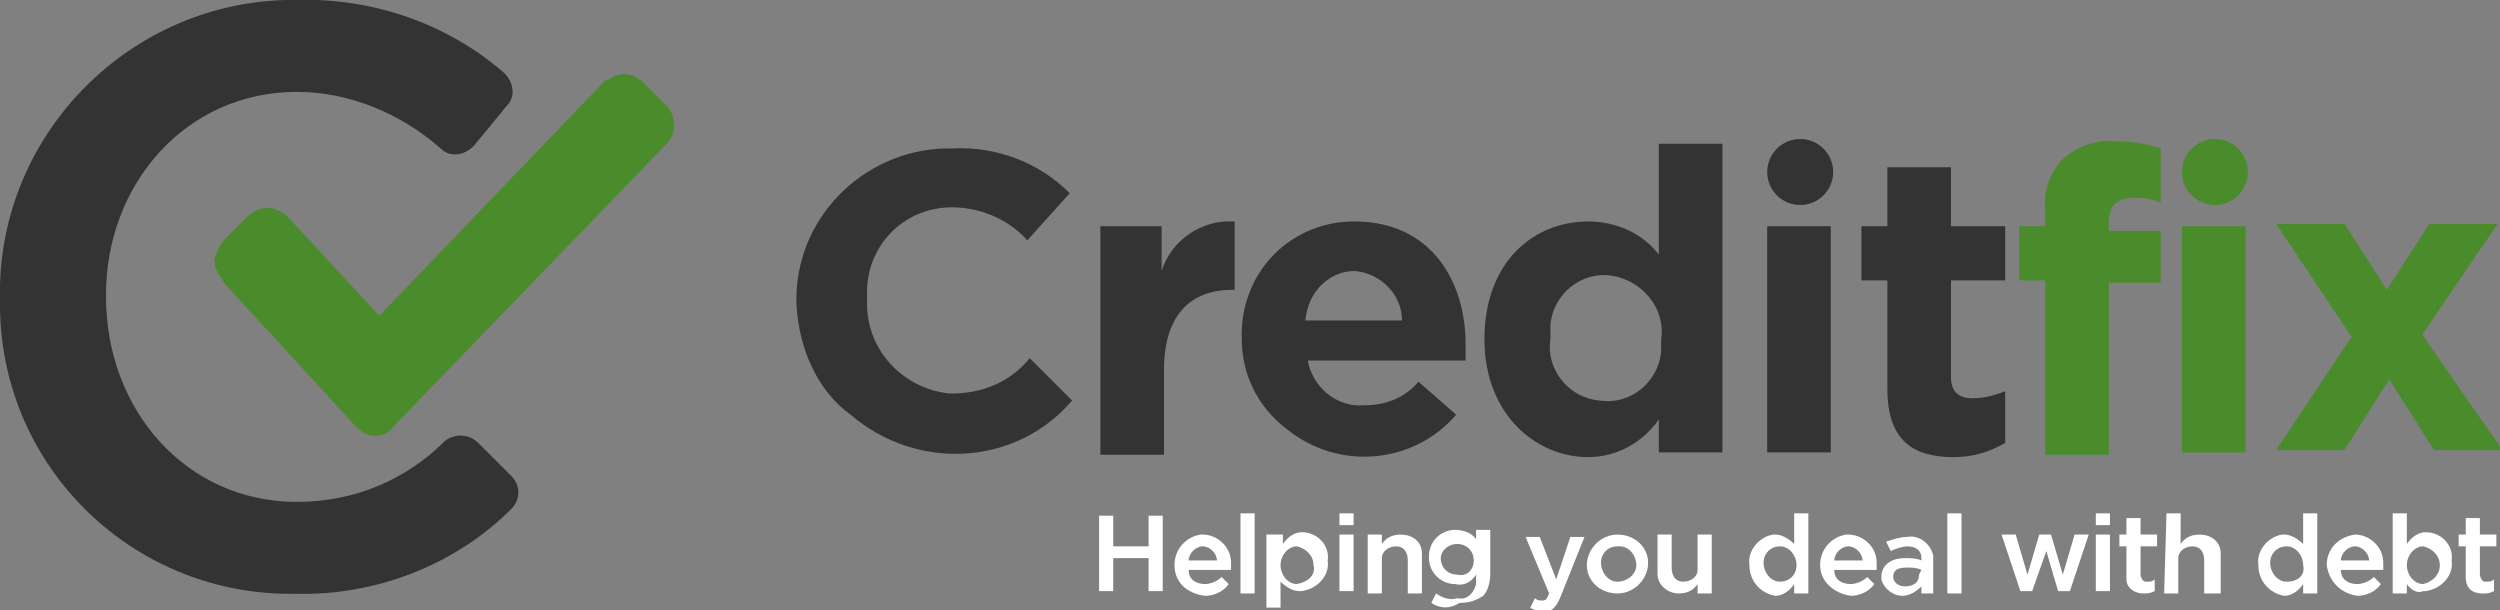 <?xml version="1.0" encoding="utf-8"?>
<!-- Generator: Adobe Illustrator 23.0.6, SVG Export Plug-In . SVG Version: 6.00 Build 0)  -->
<svg version="1.1" id="Layer_1" xmlns="http://www.w3.org/2000/svg" xmlns:xlink="http://www.w3.org/1999/xlink" x="0px" y="0px"
	 viewBox="0 0 106.1 25.9" style="enable-background:new 0 0 106.1 25.9;" xml:space="preserve">
<rect x="0" y="0" width="106.1" height="25.9" fill="#808080" stroke="none"/>
<style type="text/css">
	.st0{fill:#333333;}
	.st1{fill:#4A8B2C;}
	.st2{fill:#FFFFFF;}
</style>
<g id="Group_2" transform="translate(123.9 225.1)">
	<path id="Path_1" class="st0" d="M-123.9-212.3L-123.9-212.3c-0.2-6.9,5.3-12.6,12.1-12.8c0.2,0,0.3,0,0.5,0c3.2-0.1,6.4,1,8.8,3.1
		c0.4,0.4,0.5,1,0.1,1.4c0,0,0,0,0,0l-1.4,1.7c-0.4,0.4-1,0.5-1.4,0.1c-1.7-1.5-3.9-2.4-6.1-2.4c-4.7,0-8.1,3.9-8.1,8.6v0.1
		c0,4.8,3.4,8.7,8.1,8.7c2.4,0,4.6-0.9,6.3-2.6c0.4-0.3,1-0.3,1.4,0.1l1.4,1.4c0.4,0.4,0.4,1,0,1.4c0,0,0,0,0,0
		c-2.4,2.4-5.8,3.7-9.2,3.6c-6.8,0.1-12.4-5.3-12.5-12.1C-123.9-212-123.9-212.2-123.9-212.3z"/>
</g>
<path id="Path_2" class="st1" d="M28.3,4.5l-1-1c-0.4-0.4-1-0.5-1.5-0.1h-0.1l-9.6,10l-3.8-4.1l-0.1-0.1c-0.5-0.5-1.2-0.5-1.7,0
	c0,0,0,0,0,0l-1,1c-0.2,0.2-0.3,0.5-0.4,0.8c0,0.3,0.1,0.6,0.3,0.8L9.5,12l5.6,6.1c0.2,0.2,0.5,0.4,0.8,0.4c0.3,0,0.6-0.1,0.8-0.4
	L28.2,6.2c0.2-0.2,0.4-0.5,0.4-0.8C28.6,5,28.5,4.7,28.3,4.5z"/>
<path id="Path_3" class="st0" d="M33.8,12.9L33.8,12.9c-0.1-3.6,2.8-6.5,6.3-6.6c0.1,0,0.2,0,0.3,0c1.9-0.1,3.7,0.6,5,1.9l-1.8,2
	c-0.8-0.9-2-1.4-3.2-1.4c-2.1,0-3.7,1.7-3.6,3.8c0,0,0,0.1,0,0.1v0c-0.1,2.1,1.5,3.8,3.5,4c0,0,0.1,0,0.1,0c1.3,0,2.5-0.5,3.3-1.5
	l1.8,1.8c-2.4,2.8-6.6,3-9.4,0.6C34.7,16.6,33.9,14.8,33.8,12.9L33.8,12.9z"/>
<path id="Path_4" class="st0" d="M46.6,9.6h2.7v1.9c0.4-1.3,1.7-2.2,3.1-2.1v2.9h-0.1c-1.8,0-2.9,1.1-2.9,3.4v3.6h-2.7V9.6z"/>
<path id="Path_5" class="st0" d="M52.7,14.4L52.7,14.4c-0.1-2.7,1.9-4.9,4.6-5c0.1,0,0.1,0,0.2,0c3.2,0,4.7,2.5,4.7,5.2
	c0,0.2,0,0.5,0,0.7h-6.7c0.2,1.1,1.2,2,2.4,1.9c0.9,0,1.7-0.3,2.3-1l1.6,1.4c-1.8,2.1-5,2.4-7.2,0.6C53.4,17.3,52.7,15.9,52.7,14.4
	L52.7,14.4z M59.5,13.6c0-1.1-0.9-2-2-2.1c-1.1,0-2,0.9-2.1,2.1H59.5z"/>
<path id="Path_6" class="st0" d="M63,14.4L63,14.4c0-3.3,2.1-5,4.4-5c1.2,0,2.3,0.5,3,1.4V6.1h2.7v13.1h-2.7v-1.4
	c-0.7,1-1.8,1.6-3,1.6C65.2,19.4,63,17.6,63,14.4z M70.5,14.4L70.5,14.4c0.2-1.3-0.8-2.5-2.1-2.7c-1.3-0.2-2.5,0.8-2.6,2.1
	c0,0.2,0,0.4,0,0.6v0c-0.2,1.3,0.8,2.5,2.1,2.6c1.3,0.2,2.5-0.8,2.6-2.1C70.5,14.8,70.5,14.6,70.5,14.4z"/>
<rect id="Rectangle_1" x="75" y="9.6" class="st0" width="2.7" height="9.6"/>
<path id="Path_7" class="st0" d="M80.1,16.5v-4.6h-1.1V9.6h1.1V7.1h2.7v2.5h2.3v2.3h-2.3V16c0,0.6,0.3,0.9,0.9,0.9
	c0.5,0,0.9-0.1,1.4-0.3v2.2c-0.7,0.4-1.4,0.6-2.2,0.6C81.2,19.4,80.1,18.7,80.1,16.5z"/>
<path id="Path_8" class="st1" d="M86.8,11.9h-1.1V9.6h1.1V9c-0.1-0.9,0.2-1.7,0.8-2.3C88.2,6.2,89,5.9,89.8,6c0.7,0,1.3,0.1,1.9,0.3
	v2.3c-0.4-0.2-0.8-0.2-1.2-0.2c-0.6,0-1,0.3-1,1v0.4h2.2v2.2h-2.2v7.3h-2.7L86.8,11.9L86.8,11.9z"/>
<rect id="Rectangle_2" x="92.6" y="9.6" class="st1" width="2.7" height="9.6"/>
<path id="Path_9" class="st1" d="M99.8,14.3l-3.2-4.8h2.9l1.8,2.8l1.8-2.8h2.9l-3.2,4.7l3.4,4.9h-2.9l-1.9-3l-1.9,3h-2.9L99.8,14.3z
	"/>
<circle id="Ellipse_1" class="st0" cx="76.4" cy="7.3" r="1.4"/>
<circle id="Ellipse_2" class="st1" cx="94" cy="7.3" r="1.4"/>
<g id="Group_3" transform="translate(170.546 246.887)">
	<path id="Path_10" class="st2" d="M-123.9-225h0.6v1.3h1.5v-1.3h0.6v3.2h-0.6v-1.4h-1.5v1.4h-0.6V-225z"/>
	<path id="Path_11" class="st2" d="M-120.7-222.9L-120.7-222.9c0-0.7,0.5-1.2,1.1-1.3c0,0,0,0,0.1,0c0.6,0,1.2,0.5,1.2,1.2
		c0,0,0,0.1,0,0.1c0,0.1,0,0.1,0,0.2h-1.8c0,0.4,0.3,0.6,0.7,0.6c0.2,0,0.5-0.1,0.7-0.3l0.3,0.3c-0.2,0.3-0.6,0.5-1,0.5
		C-120.2-221.7-120.7-222.2-120.7-222.9C-120.7-222.9-120.7-222.9-120.7-222.9z M-118.9-223.1c0-0.3-0.3-0.6-0.6-0.6
		c-0.3,0-0.6,0.3-0.6,0.6H-118.9z"/>
	<path id="Path_12" class="st2" d="M-117.9-225.1h0.6v3.4h-0.6V-225.1z"/>
	<path id="Path_13" class="st2" d="M-116.7-224.2h0.6v0.4c0.2-0.3,0.5-0.5,0.8-0.5c0.7,0,1.2,0.6,1.1,1.2c0,0,0,0,0,0v0
		c0.1,0.6-0.4,1.2-1.1,1.3c0,0,0,0-0.1,0c-0.3,0-0.6-0.2-0.8-0.4v1.1h-0.6V-224.2z M-114.8-222.9L-114.8-222.9
		c0-0.4-0.3-0.7-0.7-0.8c0,0,0,0,0,0c-0.4,0-0.7,0.4-0.7,0.8c0,0,0,0,0,0v0c0,0.4,0.3,0.8,0.7,0.8c0,0,0,0,0,0
		C-115-222.2-114.7-222.5-114.8-222.9L-114.8-222.9z"/>
	<path id="Path_14" class="st2" d="M-113.7-225.1h0.6v0.5h-0.6V-225.1z M-113.7-224.2h0.6v2.4h-0.6V-224.2z"/>
	<path id="Path_15" class="st2" d="M-112.5-224.2h0.6v0.4c0.2-0.3,0.5-0.4,0.8-0.4c0.5,0,0.9,0.3,0.9,0.8c0,0,0,0.1,0,0.1v1.6h-0.6
		v-1.4c0-0.4-0.2-0.6-0.5-0.6c-0.3,0-0.6,0.2-0.6,0.5c0,0,0,0,0,0.1v1.4h-0.6L-112.5-224.2L-112.5-224.2z"/>
	<path id="Path_16" class="st2" d="M-109.8-221.3l0.2-0.4c0.3,0.2,0.6,0.3,0.9,0.2c0.4,0.1,0.7-0.2,0.8-0.6c0-0.1,0-0.1,0-0.2v-0.2
		c-0.2,0.3-0.5,0.5-0.9,0.4c-0.6,0-1.1-0.5-1.1-1.1c0,0,0,0,0-0.1v0c0-0.6,0.5-1.1,1.1-1.1c0.3,0,0.7,0.1,0.9,0.4v-0.4h0.6v1.9
		c0,0.3-0.1,0.7-0.3,0.9c-0.3,0.2-0.6,0.3-1,0.3C-109.1-221-109.5-221.1-109.8-221.3z M-108-223.1L-108-223.1c0-0.4-0.3-0.7-0.7-0.7
		c0,0,0,0,0,0c-0.4,0-0.7,0.3-0.7,0.6c0,0,0,0,0,0v0c0,0.4,0.3,0.7,0.7,0.7c0,0,0,0,0,0C-108.3-222.4-108-222.7-108-223.1z"/>
	<path id="Path_17" class="st2" d="M-105.6-221.1l0.2-0.4c0.1,0.1,0.2,0.1,0.3,0.1c0.2,0,0.2-0.1,0.3-0.3l-1-2.4h0.6l0.7,1.8
		l0.6-1.8h0.6l-1,2.5c-0.2,0.5-0.4,0.7-0.8,0.7C-105.3-221-105.5-221-105.6-221.1z"/>
	<path id="Path_18" class="st2" d="M-103.2-222.9L-103.2-222.9c0-0.7,0.6-1.3,1.3-1.3c0,0,0,0,0,0c0.7,0,1.3,0.5,1.3,1.2
		c0,0,0,0,0,0v0c0,0.7-0.6,1.3-1.3,1.3S-103.2-222.2-103.2-222.9L-103.2-222.9z M-101.1-222.9L-101.1-222.9c0-0.4-0.3-0.8-0.7-0.8
		c0,0,0,0-0.1,0c-0.4,0-0.7,0.3-0.7,0.7c0,0,0,0,0,0v0c0,0.4,0.3,0.8,0.7,0.8c0,0,0,0,0,0C-101.5-222.2-101.1-222.5-101.1-222.9
		C-101.1-222.9-101.1-222.9-101.1-222.9L-101.1-222.9z"/>
	<path id="Path_19" class="st2" d="M-100.2-222.6v-1.6h0.6v1.4c0,0.4,0.2,0.6,0.5,0.6c0.3,0,0.6-0.2,0.6-0.5c0,0,0,0,0-0.1v-1.4h0.6
		v2.5h-0.6v-0.4c-0.2,0.3-0.5,0.4-0.8,0.4c-0.5,0-0.9-0.4-0.9-0.8C-100.2-222.5-100.2-222.6-100.2-222.6z"/>
	<path id="Path_20" class="st2" d="M-96.3-222.9L-96.3-222.9c-0.1-0.6,0.4-1.2,1-1.3c0,0,0.1,0,0.1,0c0.3,0,0.6,0.2,0.8,0.4v-1.3
		h0.6v3.4h-0.6v-0.4c-0.2,0.3-0.5,0.5-0.8,0.5C-95.8-221.7-96.3-222.2-96.3-222.9C-96.3-222.9-96.3-222.9-96.3-222.9z M-94.3-222.9
		L-94.3-222.9c0-0.4-0.3-0.8-0.7-0.8c0,0,0,0,0,0c-0.4,0-0.7,0.3-0.7,0.7c0,0,0,0,0,0v0c0,0.4,0.3,0.8,0.7,0.8c0,0,0,0,0,0
		C-94.6-222.2-94.3-222.5-94.3-222.9L-94.3-222.9z"/>
	<path id="Path_21" class="st2" d="M-93.3-222.9L-93.3-222.9c0-0.7,0.5-1.2,1.1-1.3c0,0,0,0,0.1,0c0.6,0,1.2,0.5,1.2,1.2
		c0,0,0,0.1,0,0.1c0,0.1,0,0.1,0,0.2h-1.8c0,0.4,0.3,0.6,0.7,0.6c0.2,0,0.5-0.1,0.7-0.3l0.3,0.3c-0.2,0.3-0.6,0.5-1,0.5
		C-92.7-221.7-93.3-222.2-93.3-222.9C-93.3-222.9-93.3-222.9-93.3-222.9z M-91.5-223.1c0-0.3-0.3-0.6-0.6-0.6
		c-0.3,0-0.6,0.3-0.6,0.6H-91.5z"/>
	<path id="Path_22" class="st2" d="M-89-221.7v-0.3c-0.2,0.2-0.5,0.4-0.8,0.4c-0.4,0-0.8-0.3-0.9-0.7c0,0,0,0,0-0.1v0
		c0-0.5,0.4-0.8,1-0.8c0.2,0,0.5,0,0.7,0.1v-0.1c0-0.3-0.2-0.5-0.6-0.5c-0.2,0-0.5,0.1-0.7,0.2l-0.2-0.4c0.3-0.1,0.6-0.2,0.9-0.2
		c0.5-0.1,1,0.3,1.1,0.8c0,0.1,0,0.2,0,0.2v1.4L-89-221.7L-89-221.7z M-89-222.7c-0.2-0.1-0.4-0.1-0.6-0.1c-0.4,0-0.6,0.1-0.6,0.4v0
		c0,0.2,0.2,0.4,0.5,0.4c0.4,0,0.6-0.2,0.6-0.5L-89-222.7z"/>
	<path id="Path_23" class="st2" d="M-87.9-225.1h0.6v3.4h-0.6V-225.1z"/>
	<path id="Path_24" class="st2" d="M-85.6-224.2h0.6l0.5,1.7l0.5-1.7h0.5l0.5,1.7l0.5-1.7h0.6l-0.8,2.4h-0.5l-0.5-1.7l-0.6,1.7h-0.5
		L-85.6-224.2z"/>
	<path id="Path_25" class="st2" d="M-81.6-225.1h0.6v0.5h-0.6V-225.1z M-81.6-224.2h0.6v2.4h-0.6V-224.2z"/>
	<path id="Path_26" class="st2" d="M-80.3-222.4v-1.3h-0.3v-0.5h0.3v-0.7h0.6v0.7h0.7v0.5h-0.7v1.2c0,0.1,0.1,0.3,0.2,0.3
		c0,0,0,0,0.1,0c0.1,0,0.2,0,0.3-0.1v0.5c-0.2,0.1-0.3,0.1-0.5,0.1c-0.3,0-0.7-0.2-0.7-0.6C-80.3-222.3-80.3-222.3-80.3-222.4z"/>
	<path id="Path_27" class="st2" d="M-78.6-225.1h0.6v1.3c0.2-0.3,0.5-0.4,0.8-0.4c0.5,0,0.9,0.3,0.9,0.8c0,0,0,0.1,0,0.1v1.6H-77
		v-1.4c0-0.4-0.2-0.6-0.5-0.6c-0.3,0-0.6,0.2-0.6,0.5c0,0,0,0,0,0.1v1.4h-0.6L-78.6-225.1L-78.6-225.1z"/>
	<path id="Path_28" class="st2" d="M-74.7-222.9L-74.7-222.9c-0.1-0.6,0.4-1.2,1-1.3c0,0,0.1,0,0.1,0c0.3,0,0.6,0.2,0.8,0.4v-1.3
		h0.6v3.4h-0.6v-0.4c-0.2,0.3-0.5,0.5-0.8,0.5C-74.2-221.7-74.7-222.2-74.7-222.9C-74.7-222.9-74.7-222.9-74.7-222.9z M-72.8-222.9
		L-72.8-222.9c0-0.4-0.3-0.8-0.7-0.8c0,0,0,0,0,0c-0.4,0-0.7,0.3-0.7,0.7c0,0,0,0,0,0v0c0,0.4,0.3,0.8,0.7,0.8c0,0,0,0,0,0
		C-73-222.2-72.7-222.5-72.8-222.9z"/>
	<path id="Path_29" class="st2" d="M-71.8-222.9L-71.8-222.9c0-0.7,0.5-1.2,1.2-1.3c0,0,0,0,0,0c0.6,0,1.2,0.5,1.2,1.2
		c0,0,0,0.1,0,0.1c0,0.1,0,0.1,0,0.2h-1.8c0,0.4,0.3,0.6,0.7,0.6c0.2,0,0.5-0.1,0.7-0.3l0.3,0.3c-0.2,0.3-0.6,0.5-1,0.5
		C-71.2-221.7-71.7-222.2-71.8-222.9C-71.8-222.9-71.8-222.9-71.8-222.9z M-70-223.1c0-0.3-0.3-0.6-0.6-0.6c-0.3,0-0.6,0.3-0.6,0.6
		H-70z"/>
	<path id="Path_30" class="st2" d="M-68.4-222.1v0.4h-0.6v-3.4h0.6v1.3c0.2-0.3,0.5-0.5,0.8-0.5c0.7,0,1.2,0.6,1.1,1.2c0,0,0,0,0,0
		v0c0.1,0.6-0.4,1.2-1.1,1.3c0,0,0,0-0.1,0C-67.9-221.7-68.2-221.8-68.4-222.1z M-67-222.9L-67-222.9c0-0.4-0.3-0.7-0.7-0.8
		c0,0,0,0,0,0c-0.4,0-0.7,0.4-0.7,0.8c0,0,0,0,0,0v0c0,0.4,0.3,0.8,0.7,0.8c0,0,0,0,0,0C-67.3-222.2-67-222.5-67-222.9L-67-222.9z"
		/>
	<path id="Path_31" class="st2" d="M-65.9-222.4v-1.3h-0.3v-0.5h0.3v-0.7h0.6v0.7h0.7v0.5h-0.7v1.2c0,0.1,0.1,0.3,0.2,0.3
		c0,0,0,0,0.1,0c0.1,0,0.2,0,0.3-0.1v0.5c-0.2,0.1-0.3,0.1-0.5,0.1C-65.6-221.7-65.9-221.9-65.9-222.4z"/>
</g>
</svg>
